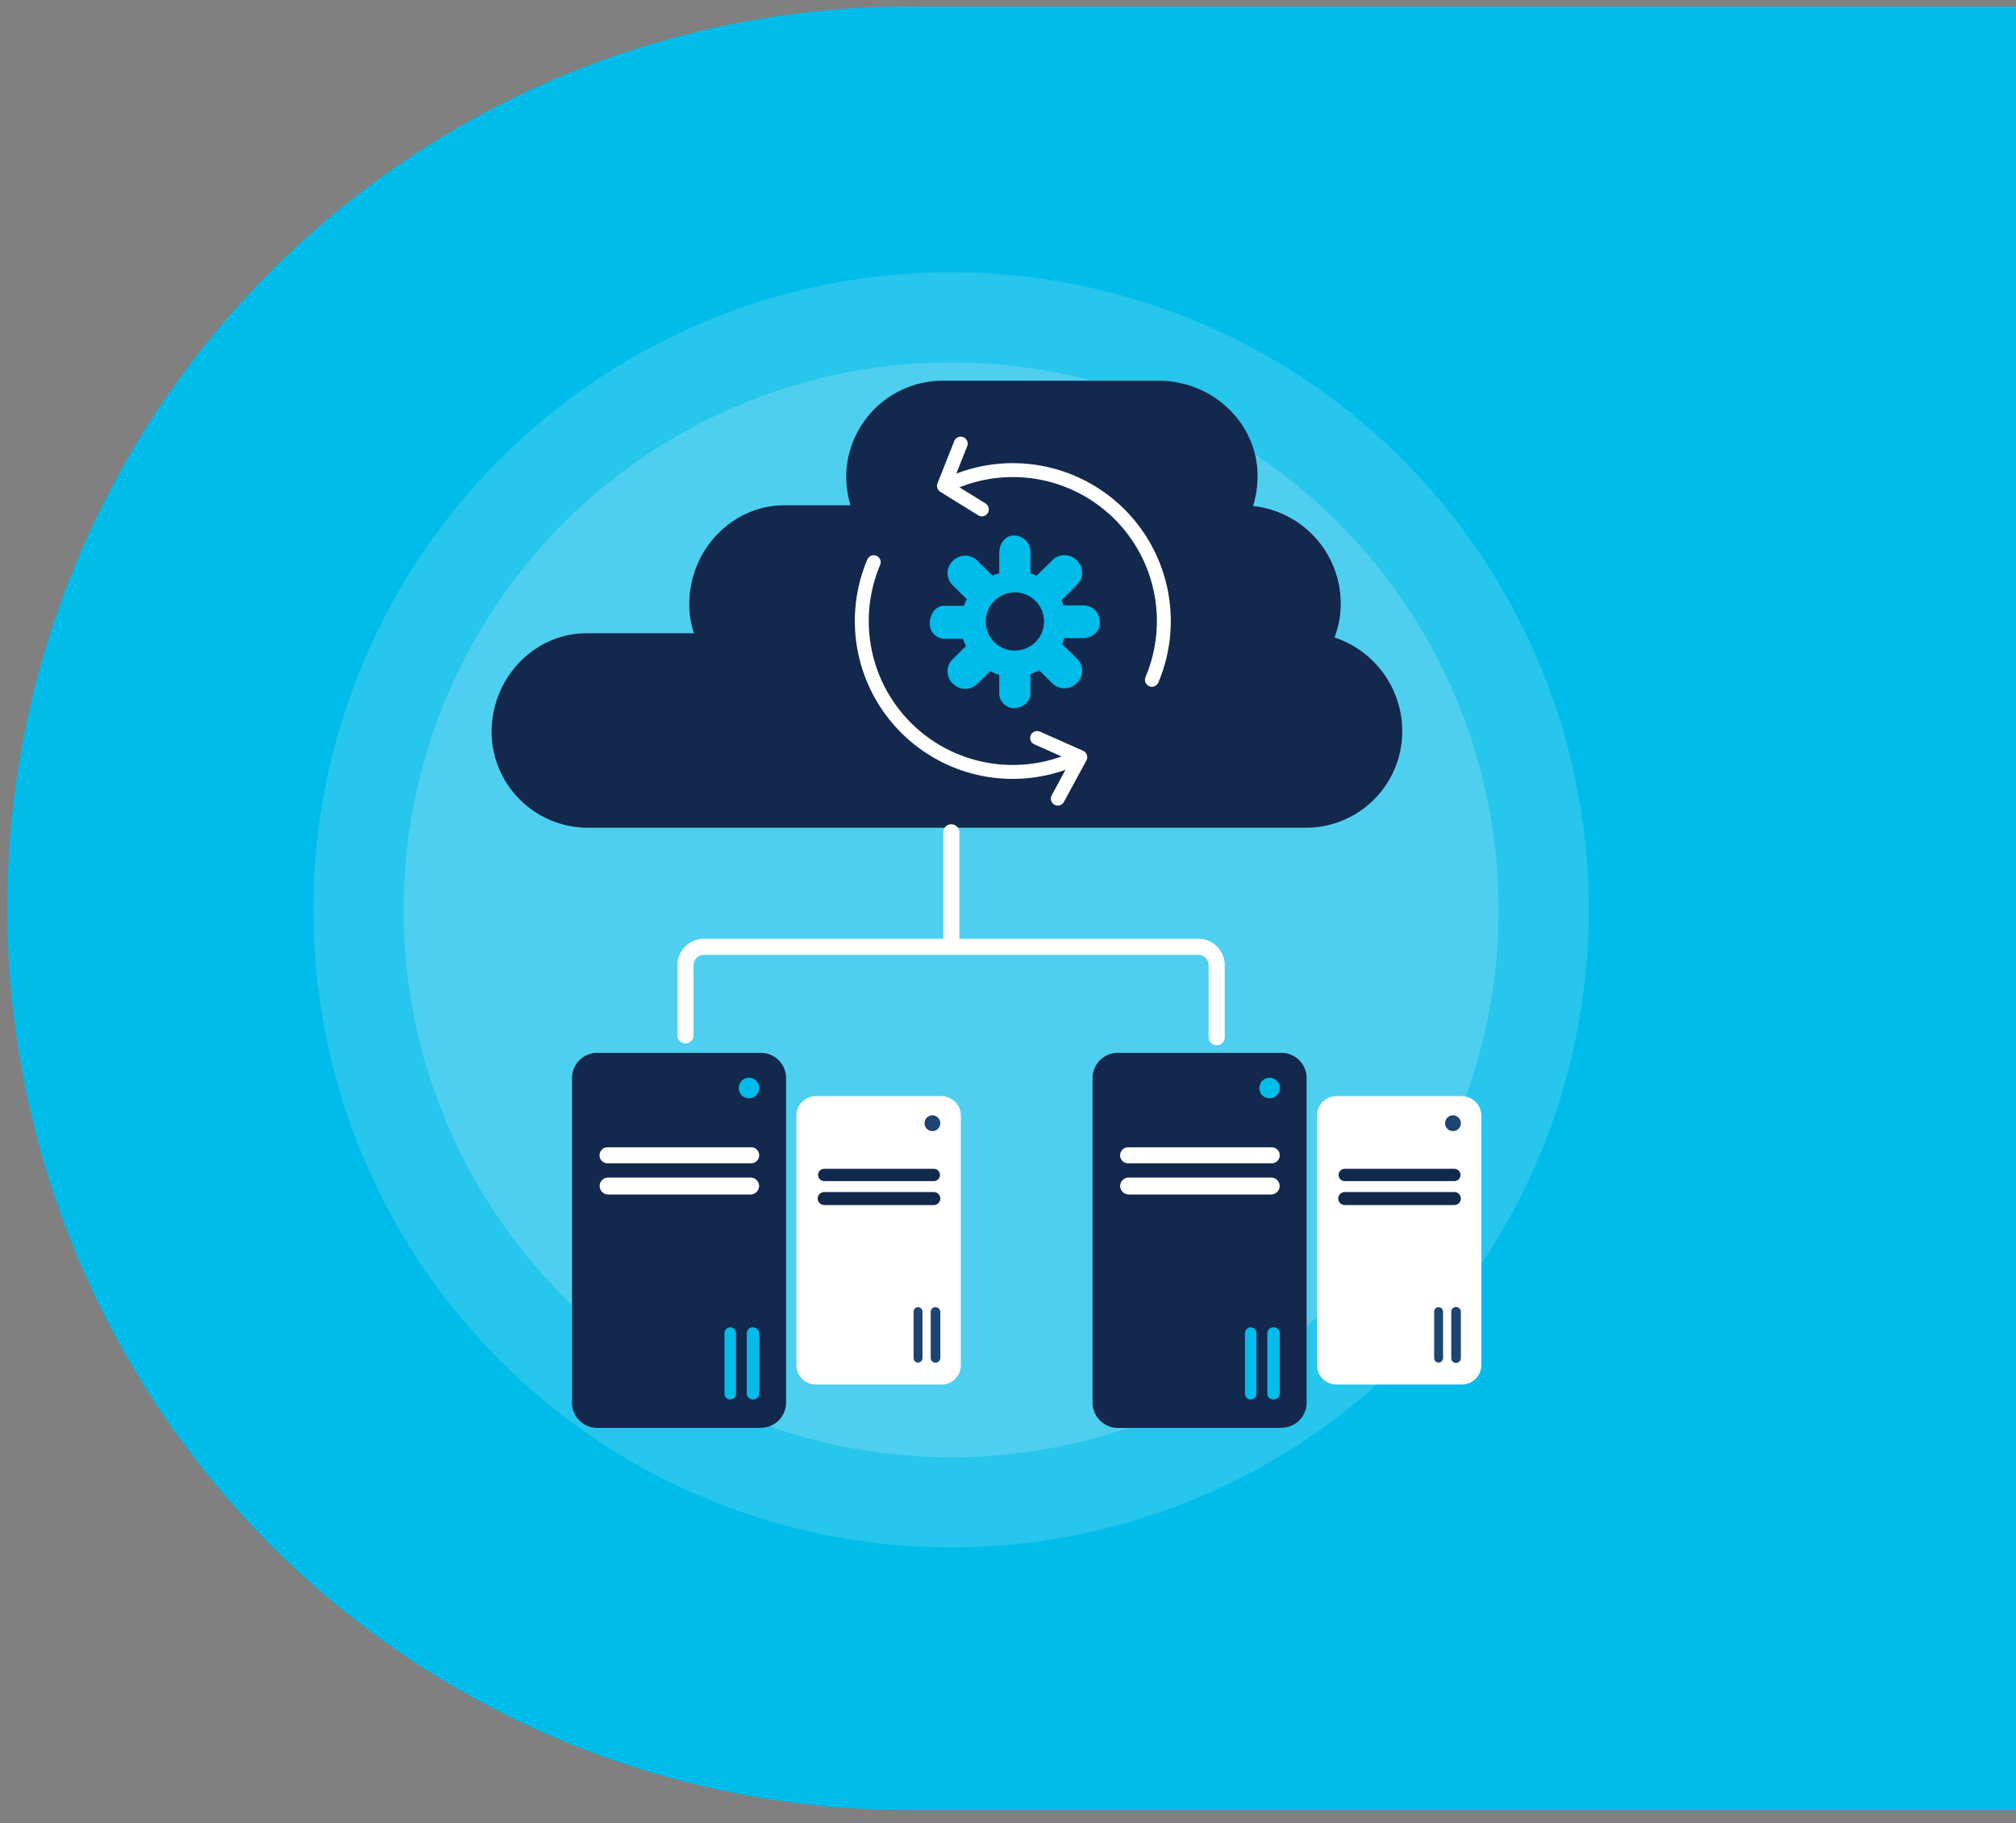 <svg id="Layer_1" data-name="Layer 1" xmlns="http://www.w3.org/2000/svg" width="550.32" height="497.77" viewBox="0 0 550.32 497.77"><rect x="0" y="0" width="550.32" height="497.77" fill="#808080" stroke="none"/><defs><style>.cls-1,.cls-6{fill:#00bcea;}.cls-2,.cls-9{fill:#fff;}.cls-2{opacity:0.15;}.cls-3{fill:#f6f7f7;opacity:0.2;}.cls-4,.cls-7{fill:#12284c;}.cls-10,.cls-11,.cls-4,.cls-6,.cls-8,.cls-9{fill-rule:evenodd;}.cls-11,.cls-12,.cls-5{fill:none;stroke:#fff;stroke-linecap:round;stroke-linejoin:round;}.cls-5{stroke-width:3.8px;}.cls-8{fill:#00bceb;}.cls-10{fill:#1e4471;}.cls-11,.cls-12{stroke-width:4.4px;}</style></defs><path class="cls-1" d="M248.17,1.78H550.4a0,0,0,0,1,0,0v492.4a0,0,0,0,1,0,0H248.17A246.2,246.2,0,0,1,2,248v0A246.2,246.2,0,0,1,248.17,1.78Z"/><circle class="cls-2" cx="259.62" cy="248.4" r="174.08"/><circle class="cls-3" cx="259.62" cy="248.4" r="149.46"/><path class="cls-4" d="M364.27,174.06a24.91,24.91,0,0,0,1.71-9,26.75,26.75,0,0,0-23.92-26.9,27.71,27.71,0,0,0,1.23-8.22c0-14.08-11.92-26-27.11-26H257a26.37,26.37,0,0,0-26,26,28.19,28.19,0,0,0,1.16,8h-18c-14.06,0-26,11.92-26,27.09a25.13,25.13,0,0,0,1.27,7.86H160.09c-14,0-25.9,11.92-25.9,27.09a26.31,26.31,0,0,0,25.9,26H356.88a26.31,26.31,0,0,0,25.9-26,27,27,0,0,0-18.51-25.95"/><path class="cls-5" d="M260.45,131.6a41.21,41.21,0,0,1,54,54"/><path class="cls-5" d="M292.51,207.49a41.2,41.2,0,0,1-54-54"/><polyline class="cls-5" points="268.03 139.07 257.68 132.65 262.26 121.11"/><polyline class="cls-5" points="283.11 201.48 294.89 206.71 288.75 218.04"/><path class="cls-6" d="M295.54,165.28h-5.22a15.32,15.32,0,0,0-.54-1.44l4.18-4.13a4.59,4.59,0,0,0,0-6.69,4.7,4.7,0,0,0-6.77,0L283,157.15a15.89,15.89,0,0,0-1.72-.61v-.62h0V151h0V151a4.48,4.48,0,0,0-4.5-4.79l-.23,0-.1,0c-1.85.06-3.68,2-3.68,4.79v5h0v.53a14.26,14.26,0,0,0-1.81.61l-4.09-4a4.7,4.7,0,0,0-6.77,0,4.59,4.59,0,0,0,0,6.69l3.81,3.76a15.37,15.37,0,0,0-.77,1.81h-5.57c-1.9,0-3.79,2-3.79,5a4.17,4.17,0,0,0,3.79,4h5.31a13.7,13.7,0,0,0,.8,2l-3.58,3.53a4.6,4.6,0,0,0,0,6.7,4.72,4.72,0,0,0,6.77,0l3.43-3.39a14.77,14.77,0,0,0,2.47,1v5.29a4.08,4.08,0,0,0,3.78,3.81c2.84,0,4.73-1.9,4.73-3.81V184a13.58,13.58,0,0,0,2.38-1l3.52,3.48a4.72,4.72,0,0,0,6.77,0,4.6,4.6,0,0,0,0-6.7l-4-3.91a13.45,13.45,0,0,0,.55-1.66h5c2.85,0,4.74-2,4.74-4C300.28,167.26,298.39,165.28,295.54,165.28Z"/><circle class="cls-7" cx="277.04" cy="169.67" r="7.96"/><path class="cls-4" d="M207.58,389.84H163.15a6.9,6.9,0,0,1-7-6.81V294.25a6.9,6.9,0,0,1,7-6.81h44.43a6.9,6.9,0,0,1,7,6.81V383a6.9,6.9,0,0,1-7,6.81"/><path class="cls-8" d="M207.25,364v16.48a1.65,1.65,0,0,1-1.7,1.6,1.63,1.63,0,0,1-1.7-1.6V364a1.65,1.65,0,0,1,1.7-1.62,1.68,1.68,0,0,1,1.7,1.62"/><path class="cls-8" d="M200.93,364v16.48a1.59,1.59,0,0,1-1.58,1.6,1.57,1.57,0,0,1-1.58-1.6V364a1.59,1.59,0,0,1,1.58-1.62,1.62,1.62,0,0,1,1.58,1.62"/><path class="cls-8" d="M201.66,297.05a2.8,2.8,0,1,1,2.8,2.8,2.8,2.8,0,0,1-2.8-2.8"/><path class="cls-9" d="M204.94,317.6H166a2.19,2.19,0,1,1,0-4.37h38.91a2.19,2.19,0,1,1,0,4.37"/><path class="cls-9" d="M204.94,326.12H166a2.35,2.35,0,0,1-2.31-2.33A2.31,2.31,0,0,1,166,321.5h38.91a2.31,2.31,0,0,1,2.31,2.29,2.35,2.35,0,0,1-2.31,2.33"/><path class="cls-9" d="M256.93,378H222.77a5.31,5.31,0,0,1-5.37-5.24V304.51a5.31,5.31,0,0,1,5.37-5.24h34.16a5.31,5.31,0,0,1,5.36,5.24v68.26a5.31,5.31,0,0,1-5.36,5.24"/><path class="cls-10" d="M256.68,358.13V370.8a1.27,1.27,0,0,1-1.31,1.22,1.25,1.25,0,0,1-1.31-1.22V358.13a1.27,1.27,0,0,1,1.31-1.25,1.29,1.29,0,0,1,1.31,1.25"/><path class="cls-10" d="M251.82,358.13V370.8A1.22,1.22,0,0,1,250.6,372a1.2,1.2,0,0,1-1.21-1.22V358.13a1.22,1.22,0,0,1,1.21-1.25,1.24,1.24,0,0,1,1.22,1.25"/><path class="cls-10" d="M252.38,306.66a2.15,2.15,0,1,1,2.15,2.15,2.15,2.15,0,0,1-2.15-2.15"/><path class="cls-4" d="M254.9,322.46H225a1.68,1.68,0,1,1,0-3.36H254.9a1.68,1.68,0,1,1,0,3.36"/><path class="cls-4" d="M254.9,329H225a1.8,1.8,0,0,1-1.78-1.79,1.78,1.78,0,0,1,1.78-1.76H254.9a1.78,1.78,0,0,1,1.78,1.76A1.8,1.8,0,0,1,254.9,329"/><path class="cls-4" d="M349.68,389.84H305.25a6.9,6.9,0,0,1-7-6.81V294.25a6.9,6.9,0,0,1,7-6.81h44.43a6.9,6.9,0,0,1,7,6.81V383a6.9,6.9,0,0,1-7,6.81"/><path class="cls-8" d="M349.36,364v16.48a1.66,1.66,0,0,1-1.71,1.6,1.63,1.63,0,0,1-1.7-1.6V364a1.66,1.66,0,0,1,1.7-1.62,1.68,1.68,0,0,1,1.71,1.62"/><path class="cls-8" d="M343,364v16.48a1.59,1.59,0,0,1-1.58,1.6,1.57,1.57,0,0,1-1.58-1.6V364a1.59,1.59,0,0,1,1.58-1.62A1.61,1.61,0,0,1,343,364"/><path class="cls-8" d="M343.76,297.05a2.8,2.8,0,1,1,2.8,2.8,2.8,2.8,0,0,1-2.8-2.8"/><path class="cls-9" d="M347,317.6h-38.9a2.19,2.19,0,1,1,0-4.37H347a2.19,2.19,0,1,1,0,4.37"/><path class="cls-9" d="M347,326.12h-38.9a2.36,2.36,0,0,1-2.32-2.33,2.32,2.32,0,0,1,2.32-2.29H347a2.32,2.32,0,0,1,2.32,2.29,2.36,2.36,0,0,1-2.32,2.33"/><path class="cls-9" d="M399,378H364.87a5.3,5.3,0,0,1-5.36-5.24V304.51a5.3,5.3,0,0,1,5.36-5.24H399a5.31,5.31,0,0,1,5.36,5.24v68.26A5.31,5.31,0,0,1,399,378"/><path class="cls-10" d="M398.78,358.13V370.8a1.31,1.31,0,0,1-2.62,0V358.13a1.31,1.31,0,0,1,2.62,0"/><path class="cls-10" d="M393.92,358.13V370.8A1.22,1.22,0,0,1,392.7,372a1.2,1.2,0,0,1-1.21-1.22V358.13a1.22,1.22,0,0,1,1.21-1.25,1.24,1.24,0,0,1,1.22,1.25"/><path class="cls-10" d="M394.48,306.66a2.15,2.15,0,1,1,2.15,2.15,2.15,2.15,0,0,1-2.15-2.15"/><path class="cls-4" d="M397,322.46H367.09a1.68,1.68,0,1,1,0-3.36H397a1.68,1.68,0,1,1,0,3.36"/><path class="cls-4" d="M397,329H367.09a1.81,1.81,0,0,1-1.79-1.79,1.79,1.79,0,0,1,1.79-1.76H397a1.78,1.78,0,0,1,1.78,1.76A1.8,1.8,0,0,1,397,329"/><path class="cls-11" d="M187.12,282.66V263.51a5,5,0,0,1,5-5h135a5,5,0,0,1,5,5v19.66"/><line class="cls-12" x1="259.68" y1="227.23" x2="259.68" y2="257.47"/></svg>